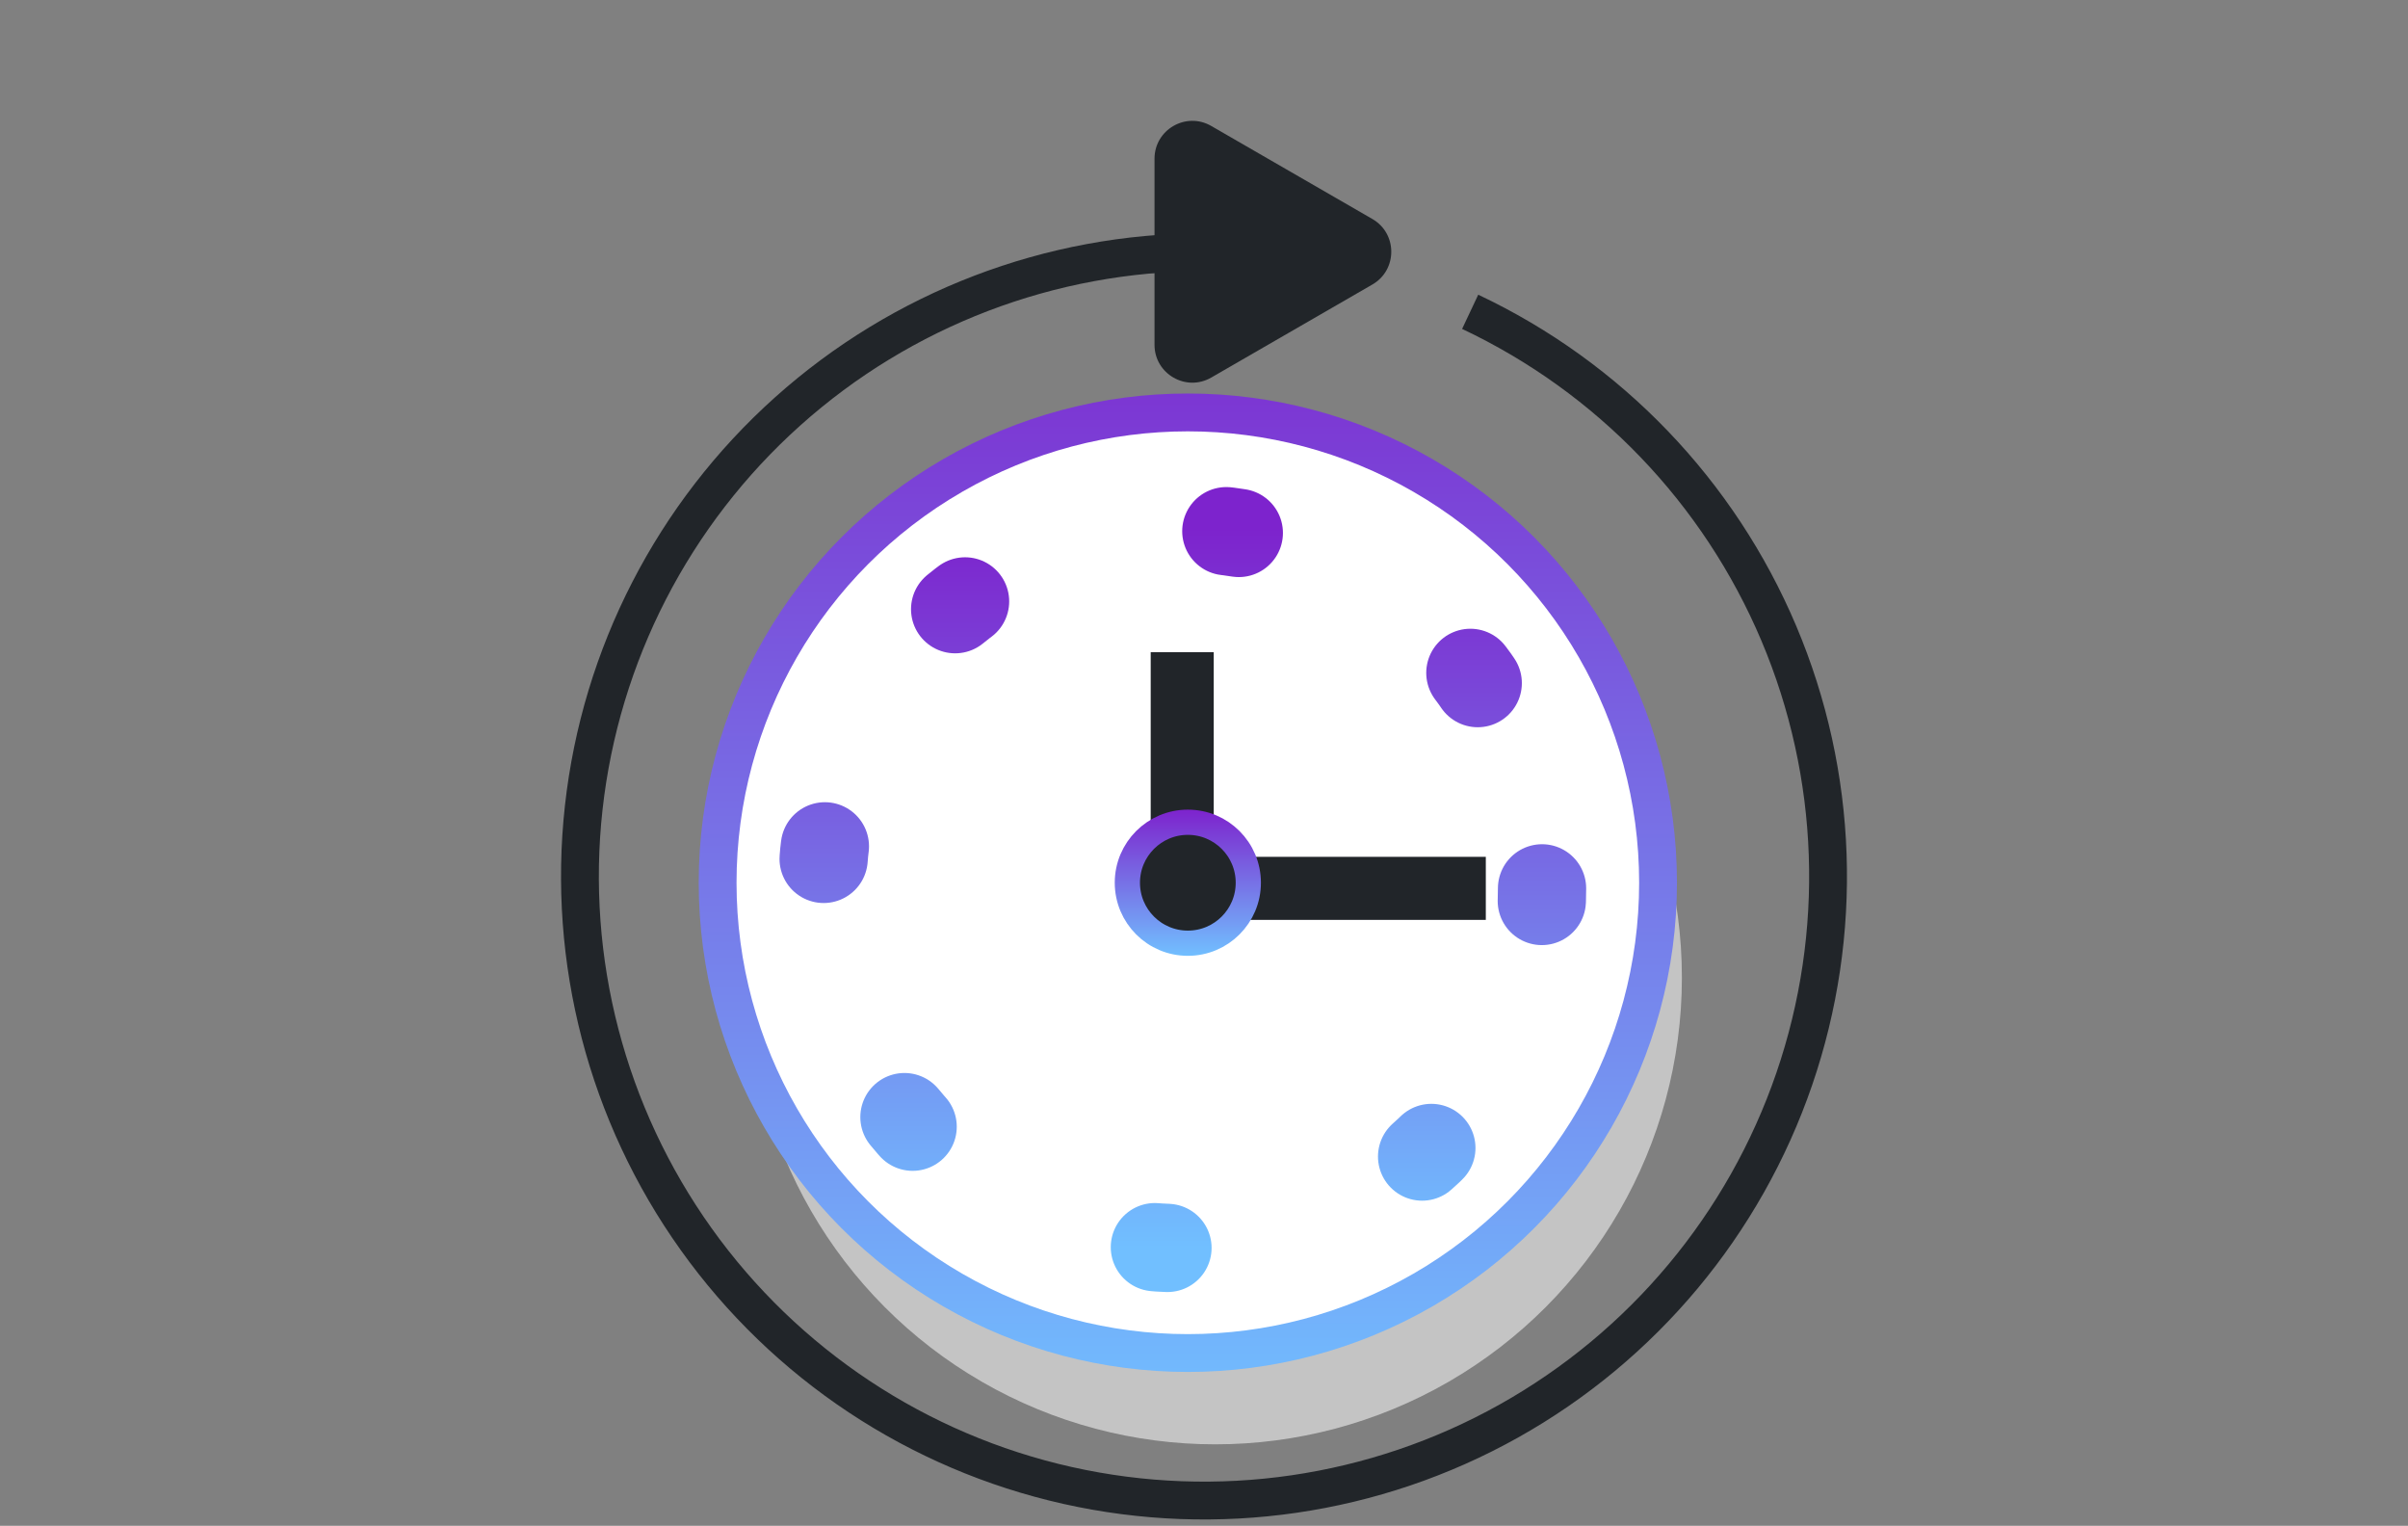 <svg width="191" height="121" viewBox="0 0 191 121" fill="none" xmlns="http://www.w3.org/2000/svg">
<rect x="0" y="0" width="191" height="121" fill="#808080" stroke="none"/>
<circle cx="96.392" cy="77.527" r="37.014" fill="#C4C4C4"/>
<circle cx="94.218" cy="70.004" r="37.297" fill="white" stroke="url(#paint0_linear_8600_62127)" stroke-width="3"/>
<circle cx="93.772" cy="70.45" r="28.541" fill="white" stroke="url(#paint1_linear_8600_62127)" stroke-width="7" stroke-linecap="round" stroke-linejoin="round" stroke-dasharray="1 22"/>
<path d="M93.772 51.72V70.45H117.853" stroke="#212529" stroke-width="5"/>
<circle cx="94.218" cy="70.004" r="4.797" fill="#212529" stroke="url(#paint2_linear_8600_62127)" stroke-width="2"/>
<path d="M95.5 20C83.314 20 71.556 24.495 62.478 32.624C53.4 40.754 47.64 51.946 46.3 64.058C44.96 76.17 48.136 88.351 55.218 98.268C62.3 108.184 72.791 115.14 84.682 117.803C96.574 120.467 109.03 118.65 119.665 112.701C130.3 106.752 138.367 97.089 142.321 85.562C146.276 74.036 145.839 61.456 141.096 50.231C136.352 39.006 127.634 29.926 116.612 24.728" stroke="#212529" stroke-width="3"/>
<path d="M96.075 29.942C94.075 31.097 91.575 29.653 91.575 27.344L91.575 12.587C91.575 10.277 94.075 8.834 96.075 9.989L108.855 17.367C110.855 18.522 110.855 21.409 108.855 22.563L96.075 29.942Z" fill="#212529"/>
<defs>
<linearGradient id="paint0_linear_8600_62127" x1="94.218" y1="31.207" x2="94.218" y2="108.801" gradientUnits="userSpaceOnUse">
<stop stop-color="#7C36D3"/>
<stop offset="1" stop-color="#72B9FD"/>
</linearGradient>
<linearGradient id="paint1_linear_8600_62127" x1="93.772" y1="41.909" x2="93.772" y2="98.99" gradientUnits="userSpaceOnUse">
<stop stop-color="#7D23CD"/>
<stop offset="1" stop-color="#71BFFF"/>
</linearGradient>
<linearGradient id="paint2_linear_8600_62127" x1="94.218" y1="64.207" x2="94.218" y2="75.801" gradientUnits="userSpaceOnUse">
<stop stop-color="#7D23CD"/>
<stop offset="1" stop-color="#71BFFF"/>
</linearGradient>
</defs>
</svg>
